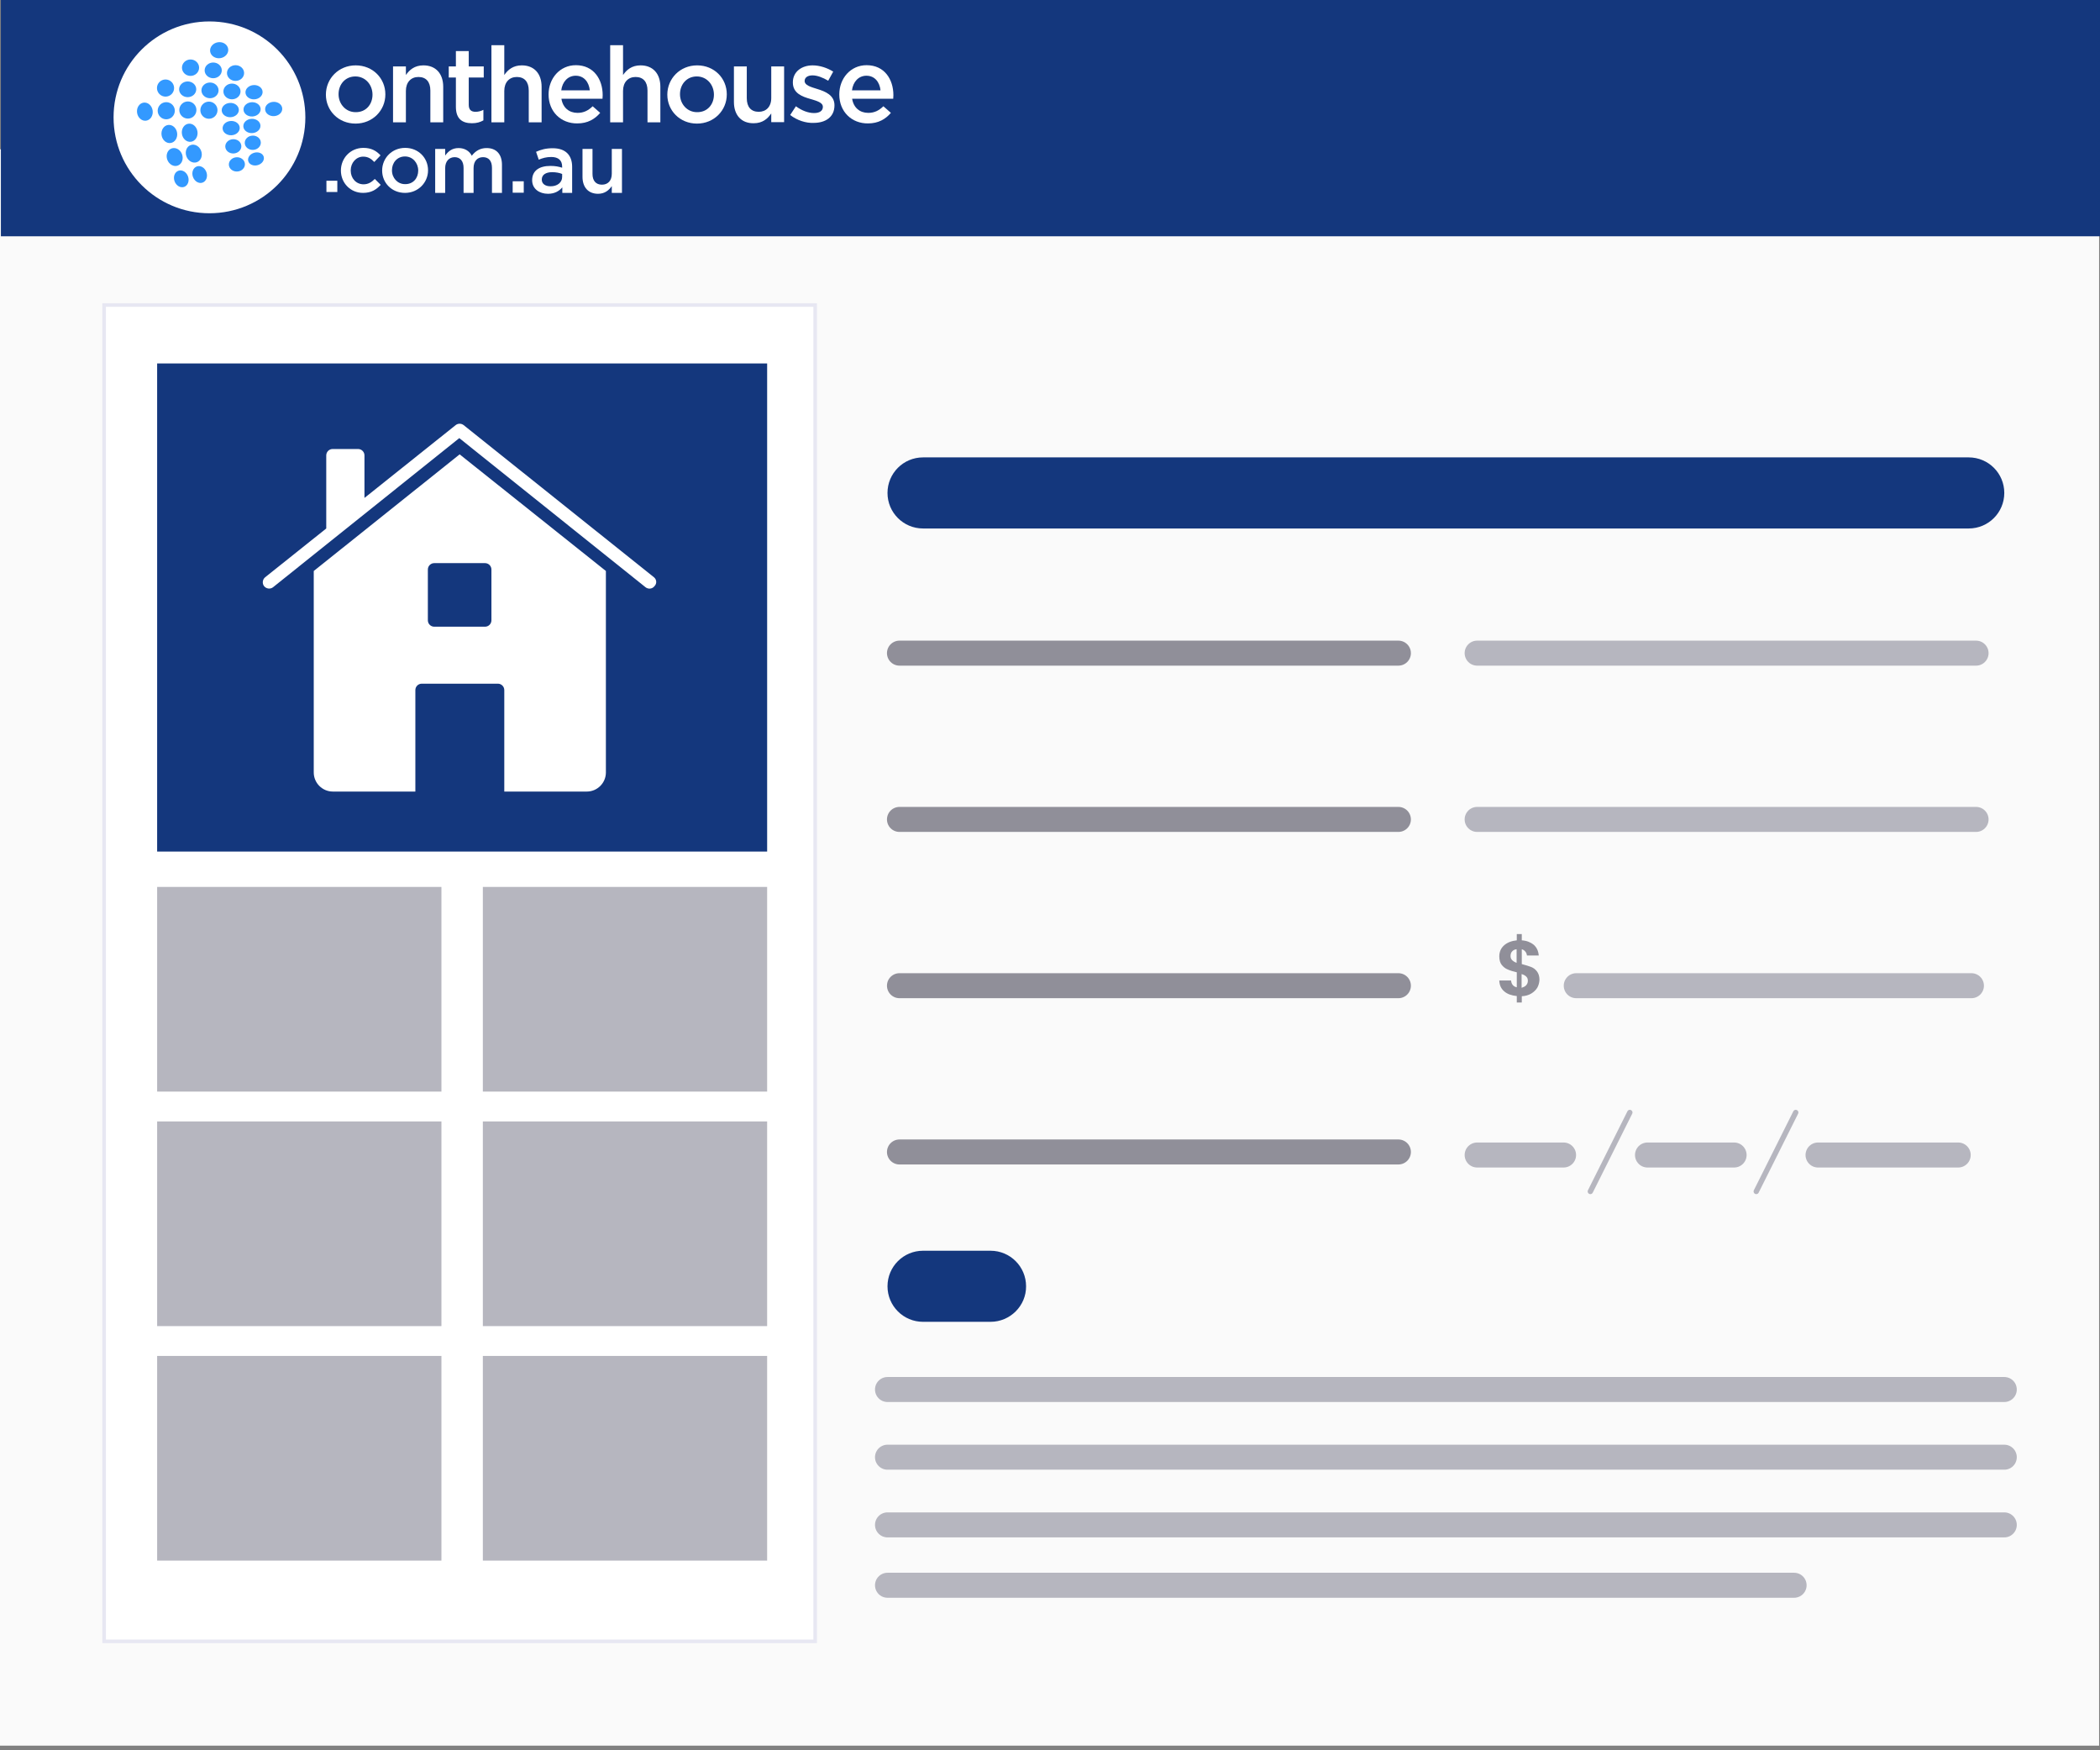 <?xml version="1.0" encoding="utf-8"?>
<!-- Generator: Adobe Illustrator 26.1.0, SVG Export Plug-In . SVG Version: 6.00 Build 0)  -->
<svg version="1.1" id="Layer_1" xmlns="http://www.w3.org/2000/svg" xmlns:xlink="http://www.w3.org/1999/xlink" x="0px" y="0px"
	 viewBox="0 0 1176 980" style="enable-background:new 0 0 1176 980;" xml:space="preserve">
<rect x="0" y="0" width="1176" height="980" fill="#808080" stroke="none"/>
<style type="text/css">
	.st0{fill:#FAFAFA;}
	.st1{fill:#14377D;}
	.st2{fill:none;stroke:#B6B6BF;stroke-width:14;stroke-linecap:round;stroke-linejoin:round;stroke-miterlimit:10;}
	.st3{fill:#FFFFFF;stroke:#E7E7F2;stroke-width:2;stroke-miterlimit:10;}
	.st4{fill:none;stroke:#908F99;stroke-width:14;stroke-linecap:round;stroke-linejoin:round;stroke-miterlimit:10;}
	.st5{enable-background:new    ;}
	.st6{fill:#908F99;}
	.st7{fill:none;stroke:#B6B6BF;stroke-width:3;stroke-linecap:round;stroke-linejoin:round;stroke-miterlimit:10;}
	.st8{fill:#B6B6BF;}
	.st9{fill:#FFFFFF;}
	.st10{fill-rule:evenodd;clip-rule:evenodd;fill:#3399FF;}
</style>
<rect x="-0.5" y="83.6" class="st0" width="1176" height="893.8"/>
<rect x="0.5" y="-2.5" class="st1" width="1176" height="134.8"/>
<line class="st2" x1="497" y1="853.8" x2="1122.4" y2="853.8"/>
<line class="st2" x1="497" y1="815.9" x2="1122.4" y2="815.9"/>
<line class="st2" x1="497" y1="778" x2="1122.4" y2="778"/>
<line class="st2" x1="497" y1="887.6" x2="1004.7" y2="887.6"/>
<rect x="58.3" y="170.8" class="st3" width="398.2" height="748.2"/>
<g>
	<line class="st2" x1="827.2" y1="365.7" x2="1106.6" y2="365.7"/>
	<line class="st4" x1="503.7" y1="365.7" x2="783.1" y2="365.7"/>
</g>
<g>
	<line class="st2" x1="827.2" y1="458.8" x2="1106.6" y2="458.8"/>
	<line class="st4" x1="503.7" y1="458.8" x2="783.1" y2="458.8"/>
</g>
<g>
	<line class="st4" x1="503.7" y1="551.9" x2="783.1" y2="551.9"/>
	<g class="st5">
		<path class="st6" d="M860.9,553c-0.8,1.3-1.9,2.4-3.4,3.3c-1.5,0.9-3.3,1.4-5.3,1.5v3.5h-2.8v-3.6c-2.9-0.3-5.3-1.1-7-2.6
			c-1.8-1.5-2.7-3.5-2.8-6.1h6.6c0.2,2.1,1.3,3.4,3.2,3.8v-8.4c-2.1-0.5-3.8-1-5.1-1.6c-1.3-0.5-2.4-1.4-3.3-2.5s-1.4-2.8-1.4-4.8
			c0-2.5,0.9-4.6,2.7-6.2c1.8-1.6,4.2-2.5,7.1-2.8v-3.5h2.8v3.5c2.8,0.2,5,1.1,6.7,2.5c1.7,1.5,2.6,3.5,2.8,6h-6.6
			c-0.1-0.8-0.4-1.6-0.9-2.2c-0.5-0.6-1.2-1.1-2-1.3v8.3c2.2,0.6,3.9,1.1,5.2,1.6c1.3,0.5,2.4,1.3,3.3,2.5c0.9,1.2,1.4,2.7,1.4,4.7
			C862,550.3,861.6,551.7,860.9,553z M846.8,537.6c0.6,0.6,1.4,1.1,2.5,1.5v-7.6c-1,0.1-1.9,0.5-2.5,1.2c-0.6,0.6-0.9,1.5-0.9,2.6
			C845.9,536.2,846.2,537,846.8,537.6z M854.7,551.6c0.6-0.7,0.9-1.5,0.9-2.5c0-1-0.3-1.7-0.9-2.3c-0.6-0.6-1.5-1.1-2.6-1.4v7.7
			C853.2,552.7,854.1,552.3,854.7,551.6z"/>
	</g>
	<line class="st2" x1="882.7" y1="551.9" x2="1104" y2="551.9"/>
</g>
<g>
	<line class="st4" x1="503.7" y1="645" x2="783.1" y2="645"/>
	<line class="st2" x1="827.2" y1="646.7" x2="875.6" y2="646.7"/>
	<line class="st2" x1="922.6" y1="646.7" x2="971.1" y2="646.7"/>
	<line class="st2" x1="1018.1" y1="646.7" x2="1096.6" y2="646.7"/>
	<line class="st7" x1="912.7" y1="622.9" x2="890.6" y2="667.1"/>
	<line class="st7" x1="1005.6" y1="622.9" x2="983.5" y2="667.1"/>
</g>
<rect x="88" y="203.5" class="st1" width="341.6" height="273.3"/>
<rect x="88" y="496.6" class="st8" width="159.2" height="114.6"/>
<rect x="270.4" y="496.6" class="st8" width="159.2" height="114.6"/>
<rect x="88" y="627.9" class="st8" width="159.2" height="114.6"/>
<rect x="270.4" y="627.9" class="st8" width="159.2" height="114.6"/>
<rect x="88" y="759.2" class="st8" width="159.2" height="114.6"/>
<rect x="270.4" y="759.2" class="st8" width="159.2" height="114.6"/>
<g>
	<path class="st9" d="M257.4,254.4l-81.7,65.3v112.8c0,5.9,4.8,10.7,10.7,10.7l0,0h46.2v-56.8c0-2,1.6-3.6,3.6-3.6h42.6
		c2,0,3.6,1.6,3.6,3.6v56.8h46.2c5.9,0,10.7-4.8,10.7-10.7l0,0V319.7L257.4,254.4z M275.2,347.3c0,2-1.6,3.6-3.6,3.6h-28.4
		c-2,0-3.6-1.6-3.6-3.6v-28.4c0-2,1.6-3.6,3.6-3.6h28.4c2,0,3.6,1.6,3.6,3.6V347.3z"/>
	<path class="st9" d="M366.2,323.2L259.6,238c-1.3-1-3.1-1-4.4,0l-51.1,40.8V255c0-2-1.6-3.6-3.6-3.6h-14.2c-2,0-3.6,1.6-3.6,3.6
		v40.9l-34.2,27.3c-1.5,1.2-1.8,3.5-0.6,5s3.5,1.8,5,0.6l104.3-83.5l104.3,83.5c1.5,1.2,3.8,1,5-0.6
		C368,326.7,367.7,324.4,366.2,323.2L366.2,323.2z"/>
</g>
<path class="st1" d="M1102.5,295.9H516.9c-11,0-19.9-8.9-19.9-19.9l0,0c0-11,8.9-19.9,19.9-19.9h585.6c11,0,19.9,8.9,19.9,19.9l0,0
	C1122.4,287,1113.5,295.9,1102.5,295.9z"/>
<path class="st1" d="M554.7,740.1h-37.8c-11,0-19.9-8.9-19.9-19.9l0,0c0-11,8.9-19.9,19.9-19.9h37.8c11,0,19.9,8.9,19.9,19.9l0,0
	C574.7,731.1,565.7,740.1,554.7,740.1z"/>
<g>
	<g>
		<path class="st9" d="M182.5,53L182.5,53c0-9,7.1-16.4,16.7-16.4c9.6,0,16.6,7.3,16.6,16.2v0.1c0,8.9-7.1,16.3-16.7,16.3
			C189.5,69.2,182.5,61.9,182.5,53z M208.6,53L208.6,53c0-5.6-4-10.2-9.6-10.2c-5.7,0-9.4,4.5-9.4,9.9v0.1c0,5.4,4,10,9.5,10
			C205,62.9,208.6,58.4,208.6,53z"/>
		<path class="st9" d="M220.1,37.2h7.2V42c2-2.9,4.9-5.4,9.8-5.4c7,0,11.1,4.7,11.1,12v19.9H241V50.7c0-4.9-2.4-7.6-6.7-7.6
			c-4.1,0-7,2.9-7,7.8v17.6h-7.2V37.2z"/>
		<path class="st9" d="M255.3,59.8V43.4h-4v-6.2h4v-8.6h7.2v8.6h8.4v6.2h-8.4v15.3c0,2.8,1.4,3.9,3.8,3.9c1.6,0,3-0.4,4.4-1.1v5.9
			c-1.8,1-3.7,1.6-6.4,1.6C259,69,255.3,66.7,255.3,59.8z"/>
		<path class="st9" d="M275.2,25.3h7.2V42c2-2.9,4.9-5.4,9.8-5.4c7,0,11.1,4.7,11.1,12v19.9h-7.2V50.7c0-4.9-2.4-7.6-6.7-7.6
			c-4.1,0-7,2.9-7,7.8v17.6h-7.2L275.2,25.3L275.2,25.3z"/>
		<path class="st9" d="M307.2,52.9L307.2,52.9c0-9,6.3-16.4,15.3-16.4c9.9,0,15,7.8,15,16.8c0,0.7-0.1,1.3-0.1,2h-23
			c0.8,5.1,4.4,7.9,9,7.9c3.5,0,6-1.3,8.5-3.7l4.2,3.7c-3,3.5-7,5.9-12.8,5.9C314.2,69.2,307.2,62.6,307.2,52.9z M330.3,50.6
			c-0.5-4.6-3.2-8.2-7.9-8.2c-4.4,0-7.5,3.4-8.1,8.2H330.3z"/>
		<path class="st9" d="M341.7,25.3h7.2V42c2-2.9,4.9-5.4,9.8-5.4c7,0,11.1,4.7,11.1,12v19.9h-7.2V50.7c0-4.9-2.4-7.6-6.7-7.6
			c-4.1,0-7,2.9-7,7.8v17.6h-7.2L341.7,25.3L341.7,25.3z"/>
		<path class="st9" d="M373.7,53L373.7,53c0-9,7.1-16.4,16.7-16.4S407,43.8,407,52.8v0.1c0,8.9-7.1,16.3-16.7,16.3
			C380.7,69.2,373.7,61.9,373.7,53z M399.8,53L399.8,53c0-5.6-4-10.2-9.6-10.2c-5.7,0-9.4,4.5-9.4,9.9v0.1c0,5.4,4,10,9.5,10
			C396.2,62.9,399.8,58.4,399.8,53z"/>
		<path class="st9" d="M411,57.1V37.2h7.2V55c0,4.9,2.4,7.6,6.7,7.6c4.1,0,7-2.8,7-7.7V37.2h7.2v31.2h-7.2v-4.9
			c-2,3-4.9,5.5-9.8,5.5C415.1,69.1,411,64.4,411,57.1z"/>
		<path class="st9" d="M442.5,64.4l3.2-4.9c3.4,2.5,7,3.8,10.2,3.8c3.1,0,4.9-1.3,4.9-3.4v-0.1c0-2.4-3.3-3.3-7-4.4
			c-4.6-1.3-9.8-3.2-9.8-9.2v-0.1c0-5.9,4.9-9.5,11.1-9.5c3.9,0,8.2,1.4,11.5,3.5l-2.8,5.1c-3-1.8-6.2-3-8.8-3
			c-2.8,0-4.4,1.3-4.4,3.1v0.1c0,2.3,3.4,3.3,7,4.4c4.6,1.4,9.7,3.5,9.7,9.1V59c0,6.6-5.1,9.8-11.6,9.8
			C451.3,69,446.4,67.4,442.5,64.4z"/>
		<path class="st9" d="M470,52.9L470,52.9c0-9,6.3-16.4,15.3-16.4c9.9,0,15,7.8,15,16.8c0,0.7-0.1,1.3-0.1,2h-23
			c0.8,5.1,4.4,7.9,9,7.9c3.5,0,6-1.3,8.5-3.7l4.2,3.7c-3,3.5-7,5.9-12.8,5.9C477,69.2,470,62.6,470,52.9z M493.1,50.6
			c-0.5-4.6-3.2-8.2-7.9-8.2c-4.4,0-7.5,3.4-8.1,8.2H493.1z"/>
	</g>
	<circle class="st9" cx="117.3" cy="65.7" r="53.7"/>
	<g>
		<ellipse class="st10" cx="119.4" cy="39.4" rx="4.8" ry="4.4"/>
		<ellipse class="st10" cx="106.7" cy="37.9" rx="4.8" ry="4.6"/>
		<ellipse transform="matrix(0.99 -0.143 0.143 0.99 -2.757 17.835)" class="st10" cx="122.7" cy="28.1" rx="5.1" ry="4.5"/>
		<ellipse class="st10" cx="131.9" cy="40.9" rx="4.8" ry="4.4"/>
		<ellipse class="st10" cx="129.9" cy="51.2" rx="4.8" ry="4.4"/>
		<ellipse class="st10" cx="117.6" cy="50.6" rx="4.8" ry="4.4"/>
		<ellipse class="st10" cx="105.1" cy="50" rx="4.8" ry="4.4"/>
		<circle class="st10" cx="92.7" cy="49.3" r="4.8"/>
		<circle class="st10" cx="93.1" cy="62" r="4.8"/>
		<ellipse transform="matrix(0.99 -0.143 0.143 0.99 -8.104 12.24)" class="st10" cx="81.1" cy="62.5" rx="4.4" ry="5.1"/>
		<ellipse transform="matrix(0.99 -0.143 0.143 0.99 -9.75 14.327)" class="st10" cx="94.8" cy="75" rx="4.4" ry="5.1"/>
		<ellipse transform="matrix(0.99 -0.143 0.143 0.99 -9.534 15.951)" class="st10" cx="106.2" cy="74.3" rx="4.4" ry="5.1"/>
		<ellipse transform="matrix(0.941 -0.339 0.339 0.941 -24.012 38.355)" class="st10" cx="97.8" cy="87.9" rx="4.4" ry="5.1"/>
		<ellipse transform="matrix(0.941 -0.339 0.339 0.941 -22.731 41.874)" class="st10" cx="108.5" cy="86" rx="4.4" ry="5.1"/>
		<ellipse transform="matrix(0.941 -0.339 0.339 0.941 -26.502 43.687)" class="st10" cx="111.8" cy="97.7" rx="4" ry="4.8"/>
		<ellipse transform="matrix(0.941 -0.339 0.339 0.941 -27.927 40.341)" class="st10" cx="101.5" cy="100.1" rx="4" ry="4.8"/>
		<circle class="st10" cx="105.2" cy="61.6" r="4.8"/>
		<circle class="st10" cx="117" cy="61.7" r="4.8"/>
		
			<ellipse transform="matrix(0.999 -5.340644e-02 5.340644e-02 0.999 -2.553 7.668)" class="st10" cx="142.2" cy="51.6" rx="4.8" ry="4"/>
		
			<ellipse transform="matrix(0.999 -5.340644e-02 5.340644e-02 0.999 -3.067 7.623)" class="st10" cx="141.1" cy="61.2" rx="4.8" ry="4"/>
		
			<ellipse transform="matrix(0.999 -5.340644e-02 5.340644e-02 0.999 -3.039 8.269)" class="st10" cx="153.2" cy="61" rx="4.8" ry="4"/>
		
			<ellipse transform="matrix(0.999 -5.340644e-02 5.340644e-02 0.999 -3.106 6.972)" class="st10" cx="128.9" cy="61.6" rx="4.8" ry="4"/>
		
			<ellipse transform="matrix(0.999 -5.340644e-02 5.340644e-02 0.999 -3.645 7.013)" class="st10" cx="129.4" cy="71.7" rx="4.8" ry="4"/>
		
			<ellipse transform="matrix(0.999 -5.340644e-02 5.340644e-02 0.999 -3.564 7.631)" class="st10" cx="141" cy="70.5" rx="4.8" ry="4"/>
		
			<ellipse transform="matrix(0.999 -5.340644e-02 5.340644e-02 0.999 -4.065 7.671)" class="st10" cx="141.5" cy="79.9" rx="4.5" ry="4"/>
		
			<ellipse transform="matrix(0.999 -5.340644e-02 5.340644e-02 0.999 -4.188 7.092)" class="st10" cx="130.6" cy="81.9" rx="4.5" ry="4"/>
		
			<ellipse transform="matrix(0.999 -5.340644e-02 5.340644e-02 0.999 -4.724 7.213)" class="st10" cx="132.6" cy="92" rx="4.5" ry="4"/>
		
			<ellipse transform="matrix(0.963 -0.271 0.271 0.963 -18.739 42.213)" class="st10" cx="143.3" cy="88.9" rx="4.5" ry="3.6"/>
	</g>
	<g>
		<path class="st9" d="M182.8,101.2h6.1v6.3h-6.1V101.2z"/>
		<path class="st9" d="M190.9,95.5L190.9,95.5c0-6.9,5.3-12.7,12.6-12.7c4.5,0,7.3,1.7,9.6,4.2l-3.5,3.7c-1.7-1.8-3.5-3-6.2-3
			c-4,0-7,3.5-7,7.7v0.1c0,4.3,3,7.7,7.2,7.7c2.6,0,4.5-1.2,6.3-3l3.3,3.3c-2.4,2.6-5.2,4.5-9.9,4.5
			C196.2,108,190.9,102.4,190.9,95.5z"/>
		<path class="st9" d="M214,95.5L214,95.5c0-7,5.5-12.7,12.9-12.7s12.8,5.6,12.8,12.5v0.1c0,6.8-5.5,12.6-12.9,12.6
			C219.4,108,214,102.4,214,95.5z M234.2,95.5L234.2,95.5c0-4.3-3.1-7.9-7.4-7.9c-4.4,0-7.3,3.5-7.3,7.7v0.1c0,4.2,3.1,7.7,7.3,7.7
			C231.4,103.2,234.2,99.7,234.2,95.5z"/>
	</g>
	<g>
		<path class="st9" d="M243.7,83.4h5.6v3.7c1.6-2.2,3.7-4.2,7.5-4.2c3.5,0,6.1,1.7,7.4,4.3c2-2.6,4.6-4.3,8.3-4.3
			c5.4,0,8.6,3.4,8.6,9.4V108h-5.6V94c0-3.9-1.8-6-5-6c-3.1,0-5.3,2.1-5.3,6.1V108h-5.6V94c0-3.8-1.9-6-5-6s-5.3,2.3-5.3,6.1V108
			h-5.6L243.7,83.4L243.7,83.4z"/>
		<path class="st9" d="M287.1,101.5h6.2v6.4h-6.2V101.5z"/>
		<path class="st9" d="M298,100.9L298,100.9c0-5.4,4.1-8,10.2-8c2.8,0,4.7,0.4,6.6,1v-0.6c0-3.5-2.1-5.4-6.1-5.4
			c-2.8,0-4.8,0.6-7,1.5l-1.5-4.4c2.7-1.2,5.4-2,9.3-2c3.7,0,6.4,1,8.2,2.8c1.8,1.8,2.7,4.4,2.7,7.6V108h-5.5v-3.1
			c-1.7,2-4.2,3.6-8,3.6C302.1,108.5,298,105.8,298,100.9z M314.8,99.1v-1.7c-1.4-0.6-3.4-1-5.6-1c-3.6,0-5.8,1.5-5.8,4.1v0.1
			c0,2.4,2.1,3.7,4.8,3.7C312,104.4,314.8,102.2,314.8,99.1z"/>
		<path class="st9" d="M326.2,99V83.4h5.6v14c0,3.8,1.9,6,5.3,6c3.3,0,5.5-2.2,5.5-6.1V83.4h5.7V108h-5.7v-3.8
			c-1.6,2.3-3.9,4.3-7.7,4.3C329.4,108.5,326.2,104.8,326.2,99z"/>
	</g>
</g>
</svg>
